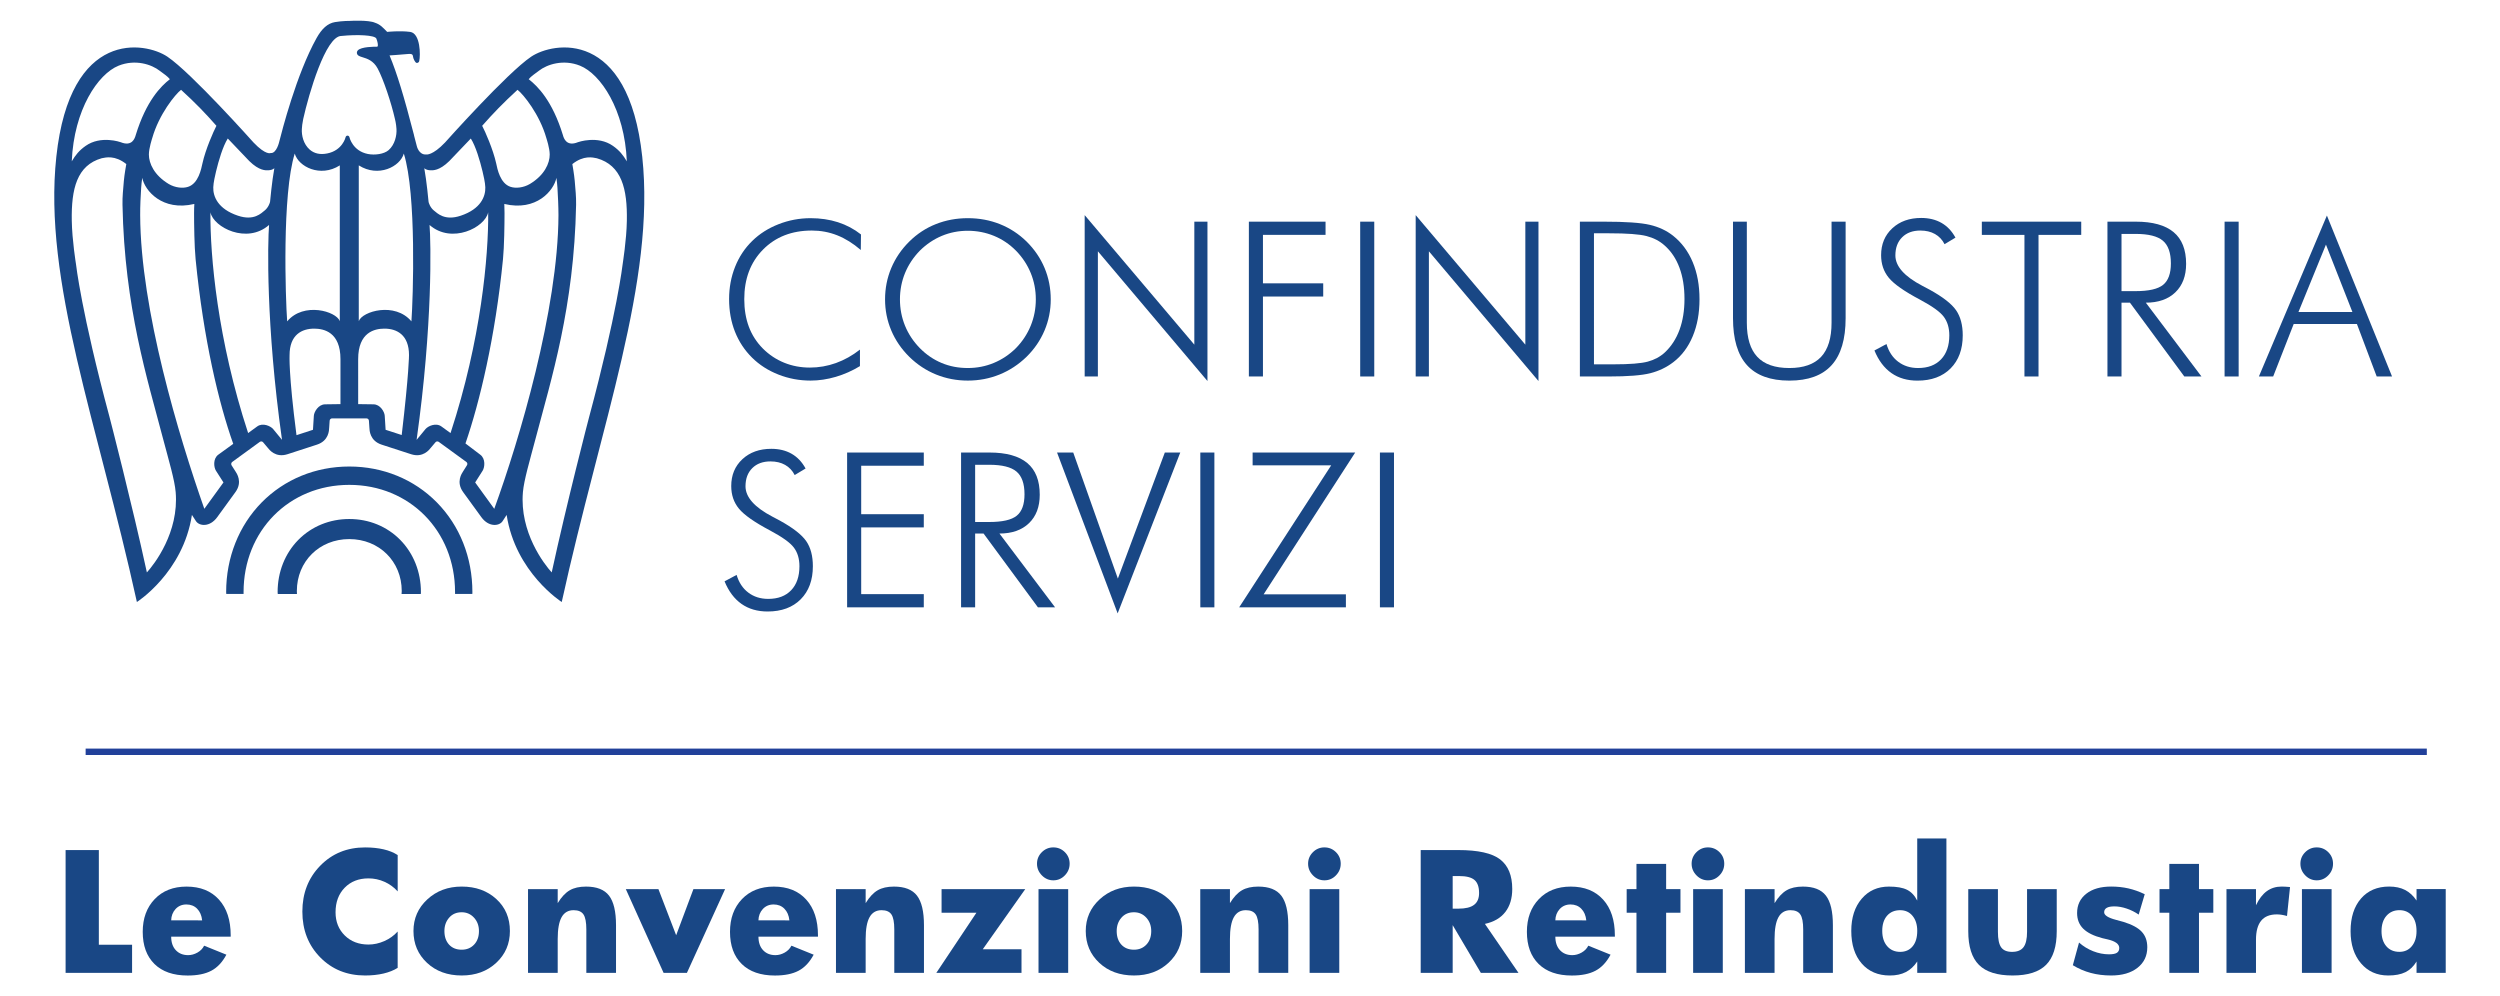 <?xml version="1.0" encoding="utf-8"?>
<!-- Generator: Adobe Illustrator 17.0.0, SVG Export Plug-In . SVG Version: 6.00 Build 0)  -->
<!DOCTYPE svg PUBLIC "-//W3C//DTD SVG 1.1//EN" "http://www.w3.org/Graphics/SVG/1.1/DTD/svg11.dtd">
<svg version="1.1" id="Livello_1" xmlns="http://www.w3.org/2000/svg" xmlns:xlink="http://www.w3.org/1999/xlink" x="0px" y="0px"
	 width="130.638px" height="52.057px" viewBox="0 0 130.638 52.057" enable-background="new 0 0 130.638 52.057"
	 xml:space="preserve">
<g>
	<g>
		<g>
			<path fill="#194785" d="M44.981,13.064c-0.401-0.346-0.813-0.602-1.232-0.768c-0.42-0.166-0.862-0.249-1.326-0.249
				c-1.047,0-1.896,0.332-2.551,0.995s-0.98,1.527-0.98,2.591c0,0.534,0.08,1.015,0.24,1.442s0.404,0.807,0.732,1.138
				c0.324,0.324,0.695,0.571,1.113,0.741s0.867,0.254,1.346,0.254c0.464,0,0.917-0.079,1.359-0.237
				c0.442-0.159,0.86-0.393,1.255-0.702v0.862c-0.398,0.243-0.819,0.43-1.263,0.561c-0.444,0.13-0.884,0.196-1.318,0.196
				c-0.586,0-1.146-0.105-1.68-0.315s-0.993-0.504-1.377-0.884c-0.394-0.391-0.692-0.844-0.895-1.359
				c-0.203-0.516-0.305-1.082-0.305-1.697c0-0.604,0.104-1.167,0.313-1.69c0.208-0.523,0.508-0.975,0.898-1.354
				c0.379-0.372,0.837-0.663,1.373-0.873s1.094-0.315,1.672-0.315c0.516,0,0.994,0.071,1.434,0.212
				c0.44,0.142,0.842,0.355,1.202,0.639L44.981,13.064z"/>
			<path fill="#194785" d="M54.907,15.645c0,0.571-0.108,1.113-0.326,1.627c-0.218,0.514-0.531,0.972-0.939,1.373
				c-0.417,0.405-0.888,0.714-1.411,0.926c-0.523,0.211-1.076,0.317-1.658,0.317c-0.583,0-1.135-0.106-1.656-0.317
				c-0.522-0.212-0.989-0.521-1.402-0.926c-0.413-0.409-0.727-0.868-0.942-1.378s-0.324-1.051-0.324-1.622
				c0-0.578,0.108-1.125,0.324-1.638c0.216-0.514,0.529-0.976,0.942-1.384c0.405-0.401,0.868-0.706,1.389-0.912
				c0.52-0.207,1.076-0.31,1.67-0.31c0.597,0,1.156,0.104,1.678,0.312c0.521,0.208,0.985,0.511,1.392,0.909
				c0.412,0.409,0.727,0.87,0.942,1.384C54.8,14.52,54.907,15.067,54.907,15.645z M50.572,19.231c0.479,0,0.933-0.088,1.36-0.266
				c0.428-0.177,0.813-0.435,1.156-0.773c0.335-0.343,0.592-0.732,0.771-1.168c0.179-0.437,0.268-0.896,0.268-1.379
				c0-0.486-0.088-0.946-0.266-1.378c-0.177-0.433-0.435-0.823-0.773-1.169c-0.336-0.339-0.719-0.597-1.148-0.773
				s-0.886-0.266-1.368-0.266c-0.479,0-0.932,0.089-1.355,0.266s-0.808,0.435-1.15,0.773c-0.339,0.35-0.598,0.74-0.774,1.169
				s-0.266,0.889-0.266,1.378c0,0.486,0.089,0.946,0.266,1.379c0.177,0.433,0.436,0.822,0.774,1.168
				c0.339,0.343,0.719,0.602,1.14,0.776C49.626,19.144,50.081,19.231,50.572,19.231z"/>
			<path fill="#194785" d="M56.68,19.673v-8.432l5.73,6.769v-6.427h0.686v8.328l-5.726-6.78v6.542H56.68z"/>
			<path fill="#194785" d="M65.26,19.673v-8.09h4.007v0.691h-3.271v2.531h3.149v0.691h-3.149v4.177H65.26z"/>
			<path fill="#194785" d="M71.077,19.673v-8.09h0.735v8.09H71.077z"/>
			<path fill="#194785" d="M73.977,19.673v-8.432l5.73,6.769v-6.427h0.686v8.328l-5.726-6.78v6.542H73.977z"/>
			<path fill="#194785" d="M82.557,19.673v-8.09h1.26c1.124,0,1.922,0.055,2.394,0.166c0.471,0.11,0.876,0.3,1.216,0.569
				c0.449,0.357,0.792,0.818,1.027,1.382c0.236,0.563,0.354,1.208,0.354,1.934c0,0.726-0.117,1.372-0.354,1.937
				c-0.235,0.565-0.574,1.018-1.017,1.356c-0.351,0.269-0.75,0.46-1.199,0.575s-1.174,0.171-2.172,0.171h-0.249H82.557z
				 M83.292,19.038h1.033c0.836,0,1.43-0.047,1.779-0.141s0.646-0.253,0.89-0.478c0.339-0.317,0.595-0.711,0.769-1.183
				c0.173-0.471,0.26-1.009,0.26-1.613c0-0.619-0.088-1.164-0.263-1.636s-0.434-0.858-0.776-1.16
				c-0.258-0.232-0.573-0.396-0.945-0.492c-0.372-0.096-1.022-0.144-1.95-0.144h-0.139h-0.657V19.038z"/>
			<path fill="#194785" d="M90.557,11.583h0.724v5.283c0,0.799,0.183,1.394,0.548,1.782c0.364,0.389,0.923,0.583,1.674,0.583
				c0.741,0,1.293-0.194,1.658-0.583c0.364-0.389,0.547-0.983,0.547-1.782v-5.283h0.735v5.045c0,1.094-0.243,1.911-0.729,2.451
				c-0.486,0.54-1.224,0.81-2.211,0.81c-0.991,0-1.729-0.27-2.216-0.81c-0.486-0.54-0.729-1.356-0.729-2.451V11.583z"/>
			<path fill="#194785" d="M97.949,18.314l0.63-0.337c0.118,0.398,0.321,0.707,0.611,0.925c0.289,0.219,0.636,0.329,1.041,0.329
				c0.513,0,0.912-0.151,1.199-0.453c0.288-0.302,0.432-0.72,0.432-1.254c0-0.391-0.097-0.715-0.29-0.973s-0.609-0.556-1.246-0.895
				c-0.814-0.431-1.356-0.811-1.625-1.139c-0.27-0.328-0.403-0.722-0.403-1.182c0-0.575,0.194-1.042,0.583-1.404
				c0.389-0.361,0.893-0.542,1.511-0.542c0.405,0,0.759,0.086,1.059,0.257c0.301,0.171,0.545,0.428,0.732,0.771l-0.569,0.343
				c-0.118-0.232-0.284-0.409-0.5-0.531s-0.471-0.182-0.766-0.182c-0.397,0-0.715,0.117-0.95,0.351
				c-0.236,0.234-0.354,0.55-0.354,0.948c0,0.567,0.468,1.096,1.403,1.586c0.17,0.088,0.299,0.157,0.387,0.205
				c0.689,0.379,1.149,0.738,1.382,1.075c0.232,0.337,0.348,0.774,0.348,1.313c0,0.726-0.212,1.301-0.635,1.727
				c-0.424,0.426-1.001,0.638-1.73,0.638c-0.53,0-0.984-0.131-1.362-0.395C98.459,19.23,98.163,18.837,97.949,18.314z"/>
			<path fill="#194785" d="M105.788,19.673v-7.399h-2.227v-0.691h5.194v0.691h-2.232v7.399H105.788z"/>
			<path fill="#194785" d="M115.038,19.673h-0.896l-2.841-3.857h-0.441v3.857h-0.735v-8.09h1.486c0.877,0,1.534,0.183,1.971,0.547
				s0.654,0.917,0.654,1.658c0,0.63-0.187,1.125-0.561,1.486s-0.889,0.542-1.545,0.542L115.038,19.673z M110.86,12.224v2.989h0.74
				c0.686,0,1.163-0.109,1.434-0.329c0.271-0.219,0.406-0.592,0.406-1.119c0-0.556-0.14-0.952-0.42-1.188
				c-0.279-0.235-0.753-0.354-1.42-0.354H110.86z"/>
			<path fill="#194785" d="M116.246,19.673v-8.09h0.735v8.09H116.246z"/>
			<path fill="#194785" d="M118.039,19.673l3.554-8.41l3.404,8.41h-0.802l-1.033-2.741h-3.305l-1.072,2.741H118.039z
				 M120.107,16.302h2.818l-1.382-3.52L120.107,16.302z"/>
			<path fill="#194785" d="M37.862,30.378l0.63-0.337c0.118,0.398,0.321,0.707,0.611,0.925c0.289,0.219,0.636,0.329,1.041,0.329
				c0.513,0,0.912-0.151,1.199-0.453c0.288-0.302,0.432-0.72,0.432-1.254c0-0.391-0.097-0.715-0.29-0.973s-0.609-0.556-1.246-0.895
				c-0.814-0.431-1.356-0.811-1.625-1.139c-0.27-0.328-0.403-0.722-0.403-1.182c0-0.575,0.194-1.042,0.583-1.404
				c0.389-0.361,0.893-0.542,1.511-0.542c0.405,0,0.759,0.086,1.059,0.257c0.301,0.171,0.545,0.428,0.732,0.771l-0.569,0.343
				c-0.118-0.232-0.284-0.409-0.5-0.531s-0.471-0.182-0.766-0.182c-0.397,0-0.715,0.117-0.95,0.351
				c-0.236,0.234-0.354,0.55-0.354,0.948c0,0.567,0.468,1.096,1.403,1.586c0.17,0.088,0.299,0.157,0.387,0.205
				c0.689,0.379,1.149,0.738,1.382,1.075s0.348,0.774,0.348,1.313c0,0.726-0.212,1.301-0.635,1.727
				c-0.424,0.426-1.001,0.638-1.73,0.638c-0.53,0-0.984-0.131-1.362-0.395C38.372,31.294,38.076,30.901,37.862,30.378z"/>
			<path fill="#194785" d="M44.266,31.737v-8.09h4.007v0.691h-3.271v2.531h3.271v0.691h-3.271v3.486h3.271v0.691H44.266z"/>
			<path fill="#194785" d="M55.134,31.737h-0.896l-2.841-3.857h-0.441v3.857h-0.735v-8.09h1.486c0.877,0,1.534,0.183,1.971,0.547
				s0.654,0.917,0.654,1.658c0,0.63-0.187,1.125-0.561,1.486s-0.889,0.542-1.545,0.542L55.134,31.737z M50.956,24.288v2.989h0.74
				c0.686,0,1.163-0.109,1.434-0.329c0.271-0.219,0.406-0.592,0.406-1.119c0-0.556-0.14-0.952-0.42-1.188
				c-0.279-0.235-0.753-0.354-1.42-0.354H50.956z"/>
			<path fill="#194785" d="M58.403,32.052l-3.167-8.405h0.846l2.332,6.587l2.454-6.587h0.807L58.403,32.052z"/>
			<path fill="#194785" d="M62.723,31.737v-8.09h0.735v8.09H62.723z"/>
			<path fill="#194785" d="M64.753,31.737l4.809-7.421h-4.106v-0.669h5.36l-4.785,7.41h4.299v0.68H64.753z"/>
			<path fill="#194785" d="M72.108,31.737v-8.09h0.735v8.09H72.108z"/>
		</g>
		<g>
			<path fill="#194785" d="M27.758,2.961c-1.254,0.842-4.503,4.486-4.503,4.486c-0.653,0.686-0.972,0.625-0.972,0.625
				c-0.402,0.036-0.504-0.443-0.504-0.443c-0.048-0.189-0.094-0.371-0.143-0.548V7.067c-0.53-2.054-0.898-3.257-1.28-4.171
				c0,0,0.598-0.038,0.926-0.071c0.325-0.035,0.277,0.056,0.316,0.204c0,0,0.083,0.259,0.185,0.259c0.111,0,0.125-0.103,0.125-0.103
				c0.068-0.28,0.068-1.446-0.476-1.518c-0.542-0.072-1.2,0-1.2,0c-0.208-0.21-0.351-0.385-0.633-0.477
				c-0.345-0.157-1.3-0.098-1.3-0.098s-0.382-0.006-0.795,0.063c-0.385,0.064-0.69,0.348-0.961,0.834
				c-1.055,1.891-1.816,4.888-1.952,5.42c0,0-0.137,0.618-0.445,0.588c0,0-0.245,0.135-0.898-0.551c0,0-3.249-3.645-4.503-4.486
				C7.604,2.194,3.665,1.468,2.943,8.192c-0.698,6.483,2.152,13.897,4.21,23.266c0,0,2.414-1.534,2.876-4.551l0.214,0.33
				c0.174,0.257,0.718,0.322,1.106-0.21l0.952-1.31c0.388-0.532,0.066-0.987,0.006-1.08l-0.208-0.326
				c-0.031-0.054-0.017-0.133,0.034-0.17l1.445-1.052c0.054-0.038,0.131-0.028,0.171,0.023l0.248,0.294
				c0.068,0.086,0.399,0.531,1.026,0.329l1.539-0.5c0.627-0.203,0.633-0.76,0.638-0.869l0.026-0.383
				c0.003-0.066,0.06-0.119,0.126-0.12h1.801c0.066,0.001,0.122,0.054,0.125,0.12l0.026,0.383c0.006,0.11,0.014,0.666,0.638,0.869
				l1.539,0.5c0.627,0.203,0.958-0.243,1.026-0.329l0.248-0.294c0.04-0.051,0.117-0.061,0.171-0.023l1.445,1.052
				c0.054,0.037,0.066,0.115,0.031,0.17l-0.205,0.326c-0.06,0.093-0.382,0.547,0.006,1.08l0.952,1.31
				c0.388,0.532,0.932,0.468,1.106,0.21l0.214-0.33c0.462,3.016,2.879,4.551,2.879,4.551c2.055-9.369,4.905-16.783,4.207-23.266
				C32.84,1.468,28.901,2.194,27.758,2.961z M13.025,8.415c0.524,0.515,0.864,0.49,1.006,0.483c0.097-0.008,0.217-0.026,0.305-0.108
				c-0.126,0.676-0.222,1.736-0.222,1.742c0,0.051-0.091,0.313-0.279,0.464c-0.18,0.141-0.559,0.561-1.405,0.274
				c-1.043-0.349-1.302-1.003-1.285-1.486c0.008-0.249,0.1-0.634,0.145-0.827c0.137-0.567,0.356-1.314,0.613-1.719
				C12.004,7.35,13.025,8.415,13.025,8.415z M9.462,4.693c0.755,0.689,1.277,1.231,1.847,1.881c-0.148,0.282-0.57,1.231-0.73,1.962
				c-0.063,0.287-0.208,1.055-0.755,1.228C9.553,9.853,9.151,9.813,8.815,9.614C8.054,9.155,7.78,8.534,7.78,8.078
				c0-0.339,0.171-0.844,0.177-0.868C8.308,5.975,9.157,4.927,9.462,4.693z M6.196,3.433C7.071,3.081,7.923,3.366,8.35,3.702
				c0.16,0.122,0.416,0.291,0.527,0.436C8.405,4.507,7.641,5.269,7.093,7.057C7.045,7.232,6.9,7.674,6.304,7.43
				c0,0-1.032-0.37-1.83,0.194C4.132,7.864,3.947,8.101,3.75,8.431C3.864,5.724,5.121,3.865,6.196,3.433z M7.675,29.912
				c-0.77-3.554-1.941-8.083-1.952-8.121c-1.471-5.465-1.75-7.975-1.753-7.994c-0.003-0.023-0.202-1.247-0.219-2.26
				C3.721,9.864,4.021,8.635,5.318,8.268C5.531,8.226,6.005,8.101,6.6,8.573c0,0-0.1,0.545-0.128,0.879
				c-0.037,0.465-0.08,0.808-0.071,1.249c0.103,5.359,1.311,9.137,2.098,12.145c0.336,1.269,0.627,2.233,0.681,2.871
				C9.359,27.817,8.063,29.487,7.675,29.912z M11.409,23.758c-0.291,0.212-0.234,0.663-0.128,0.833l0.396,0.619l-1,1.378
				c-1.328-3.779-3.332-10.407-3.352-15.342c-0.003-0.246,0.006-0.489,0.014-0.727c0.028-0.589,0.04-0.872,0.094-1.226
				c0.128,0.662,1.046,1.764,2.722,1.364c-0.008,0.153-0.014,0.292-0.014,0.473c0,0.572,0.014,1.75,0.08,2.411
				c0.416,4.204,1.211,7.528,1.967,9.653L11.409,23.758z M14.271,22.418c-0.128-0.152-0.542-0.346-0.832-0.133l-0.473,0.344
				c-1.599-4.87-1.99-9.268-1.97-11.535c0.162,0.79,1.907,1.677,3.064,0.661c-0.071,0.879-0.174,5.192,0.676,11.229
				C14.615,22.841,14.271,22.418,14.271,22.418z M15.006,16.793c-0.088-1.219-0.271-6.649,0.396-8.769
				c0.191,0.685,1.334,1.269,2.354,0.618c0,0.293,0,7.757,0,8.138C17.574,16.267,15.87,15.763,15.006,16.793z M17.791,21.117
				l-0.798,0.011c-0.359,0-0.581,0.399-0.593,0.596c0,0.001-0.034,0.547-0.046,0.735l-0.861,0.281
				c-0.419-3.226-0.362-4.183-0.362-4.183c0-1.064,0.641-1.389,1.3-1.384c0.485,0.004,1.36,0.173,1.36,1.597V21.117z M18.258,7.165
				c-0.011-0.046-0.054-0.078-0.097-0.078c-0.048,0-0.088,0.031-0.1,0.078c-0.006,0.029-0.174,0.7-0.966,0.854
				c-0.368,0.073-0.673,0.005-0.909-0.199c-0.334-0.291-0.433-0.752-0.413-1.079c0.006-0.115,0.023-0.299,0.071-0.522
				c0.291-1.308,1.171-4.341,1.995-4.341c0.003,0,0.008,0,0.008,0c0.812-0.083,1.736-0.046,1.819,0.137
				c0.06,0.15,0.106,0.353,0.063,0.413c-0.003,0.005-0.011,0.013-0.043,0.013c-0.083-0.001-0.818-0.007-0.992,0.196
				c-0.037,0.043-0.051,0.095-0.043,0.146c0.02,0.125,0.151,0.166,0.299,0.21c0.222,0.068,0.564,0.17,0.787,0.591
				c0.296,0.55,0.71,1.789,0.901,2.636c0,0,0.063,0.235,0.08,0.522c0.02,0.328-0.08,0.815-0.413,1.105
				c-0.237,0.205-0.713,0.272-1.08,0.2C18.432,7.89,18.264,7.194,18.258,7.165z M20.991,22.732l-0.841-0.273
				c0,0-0.046-0.733-0.046-0.735c-0.011-0.197-0.231-0.596-0.59-0.596l-0.798-0.011V18.77c0-1.424,0.875-1.593,1.357-1.597
				c0.658-0.006,1.3,0.32,1.3,1.384C21.373,18.557,21.373,19.488,20.991,22.732z M21.499,16.793
				c-0.864-1.03-2.568-0.526-2.751-0.013c0-0.381,0-7.845,0-8.138c1.023,0.651,2.163,0.067,2.354-0.618
				C21.77,10.144,21.587,15.574,21.499,16.793z M28.154,3.702c0.428-0.336,1.28-0.621,2.155-0.269
				c1.077,0.432,2.334,2.291,2.446,4.998c-0.197-0.33-0.382-0.567-0.724-0.807c-0.798-0.564-1.83-0.194-1.83-0.194
				c-0.593,0.244-0.741-0.198-0.787-0.373c-0.55-1.789-1.314-2.55-1.787-2.919C27.738,3.993,27.998,3.823,28.154,3.702z
				 M27.043,4.693c0.305,0.233,1.154,1.282,1.505,2.516c0.006,0.024,0.177,0.529,0.177,0.868c0,0.456-0.271,1.077-1.035,1.536
				c-0.336,0.199-0.741,0.239-1.009,0.151c-0.547-0.173-0.693-0.941-0.753-1.228c-0.162-0.732-0.581-1.68-0.732-1.962
				C25.769,5.924,26.29,5.383,27.043,4.693z M22.476,8.898c0.14,0.006,0.479,0.032,1.003-0.483c0,0,1.02-1.065,1.123-1.176
				c0.259,0.405,0.476,1.152,0.613,1.719c0.046,0.193,0.137,0.577,0.145,0.827c0.017,0.482-0.239,1.137-1.283,1.486
				c-0.849,0.286-1.228-0.133-1.408-0.274c-0.188-0.15-0.276-0.413-0.276-0.464c0-0.006-0.097-1.066-0.222-1.742
				C22.257,8.871,22.377,8.89,22.476,8.898z M23.067,22.285c-0.291-0.212-0.701-0.019-0.83,0.133c0,0-0.348,0.423-0.467,0.567
				c0.849-6.038,0.747-10.35,0.676-11.229c1.16,1.015,2.902,0.129,3.064-0.661c0.023,2.265-0.371,6.666-1.967,11.535L23.067,22.285z
				 M25.828,26.589l-0.998-1.378l0.393-0.619c0.106-0.17,0.162-0.621-0.128-0.833l-0.772-0.586c0.738-2.14,1.559-5.549,1.961-9.631
				c0.066-0.661,0.08-1.838,0.08-2.411c0-0.18-0.006-0.319-0.011-0.473c1.676,0.401,2.591-0.702,2.722-1.364
				c0.051,0.354,0.066,0.638,0.091,1.226c0.008,0.238,0.017,0.48,0.017,0.727C29.16,16.182,27.142,22.98,25.828,26.589z
				 M32.538,13.797c-0.003,0.019-0.285,2.529-1.753,7.994c-0.014,0.038-1.186,4.567-1.955,8.121
				c-0.388-0.425-1.685-2.095-1.505-4.194c0.057-0.638,0.345-1.602,0.681-2.871c0.79-3.008,1.995-6.787,2.098-12.145
				c0.008-0.441-0.034-0.784-0.071-1.249c-0.028-0.334-0.125-0.879-0.125-0.879c0.596-0.472,1.066-0.347,1.28-0.304
				c1.297,0.367,1.599,1.595,1.568,3.269C32.74,12.55,32.538,13.773,32.538,13.797z"/>
			<path fill="#194785" d="M18.252,24.378c-1.762,0-3.386,0.668-4.578,1.877c-1.194,1.216-1.856,2.879-1.856,4.682
				c0,0.033,0.006,0.067,0.006,0.1h0.904c0-0.033,0-0.067,0-0.1c0-3.193,2.374-5.6,5.524-5.6c3.152,0,5.527,2.407,5.527,5.6
				c0,0.033,0,0.067,0,0.1h0.903c0-0.033,0.003-0.067,0.003-0.1c0-1.803-0.658-3.466-1.856-4.682
				C21.639,25.046,20.014,24.378,18.252,24.378z"/>
			<path fill="#194785" d="M18.252,27.121c-1.026,0-1.97,0.387-2.665,1.092c-0.696,0.708-1.08,1.676-1.08,2.726
				c0,0.033,0.006,0.066,0.008,0.1h1.003c-0.003-0.051-0.006-0.102-0.006-0.155c0-1.546,1.177-2.714,2.739-2.714
				c1.562,0,2.742,1.168,2.742,2.714c0,0.053-0.006,0.104-0.009,0.155h1.006c0-0.034,0.006-0.068,0.006-0.1
				c0-1.05-0.385-2.018-1.08-2.726C20.222,27.508,19.278,27.121,18.252,27.121z"/>
		</g>
	</g>
	<g>
		<path fill="#194785" d="M6.902,50.837H3.428V44.42h1.737v4.946h1.737V50.837z"/>
		<path fill="#194785" d="M12.055,48.946H8.945c0,0.299,0.081,0.535,0.243,0.707s0.377,0.258,0.643,0.258
			c0.166,0,0.329-0.045,0.488-0.135c0.159-0.09,0.275-0.21,0.348-0.359l1.163,0.47c-0.21,0.394-0.474,0.673-0.789,0.839
			c-0.316,0.167-0.728,0.25-1.235,0.25c-0.748,0-1.326-0.201-1.735-0.603c-0.408-0.402-0.613-0.961-0.613-1.679
			c0-0.704,0.208-1.274,0.624-1.71s0.972-0.655,1.667-0.655c0.718,0,1.281,0.226,1.691,0.678s0.615,1.076,0.615,1.875V48.946z
			 M10.563,48.094c-0.027-0.258-0.115-0.46-0.262-0.609c-0.146-0.148-0.334-0.222-0.562-0.222c-0.229,0-0.418,0.08-0.565,0.239
			c-0.146,0.159-0.223,0.357-0.229,0.592H10.563z"/>
		<path fill="#194785" d="M20.781,50.575c-0.205,0.13-0.452,0.229-0.742,0.297s-0.61,0.102-0.962,0.102
			c-0.942,0-1.724-0.316-2.345-0.948s-0.932-1.428-0.932-2.39s0.312-1.761,0.934-2.398c0.622-0.637,1.403-0.956,2.343-0.956
			c0.359,0,0.683,0.034,0.968,0.1c0.286,0.066,0.531,0.166,0.736,0.299v1.899c-0.194-0.216-0.425-0.384-0.692-0.503
			S19.544,45.9,19.256,45.9c-0.513,0-0.928,0.163-1.245,0.488s-0.477,0.753-0.477,1.282c0,0.493,0.161,0.897,0.482,1.213
			s0.734,0.474,1.239,0.474c0.279,0,0.556-0.061,0.829-0.181c0.272-0.12,0.505-0.287,0.696-0.5V50.575z"/>
		<path fill="#194785" d="M26.645,48.651c0,0.665-0.237,1.218-0.713,1.66c-0.475,0.442-1.077,0.663-1.806,0.663
			c-0.737,0-1.342-0.22-1.813-0.661c-0.471-0.44-0.707-0.995-0.707-1.662c0-0.657,0.241-1.208,0.724-1.654s1.081-0.669,1.796-0.669
			c0.731,0,1.334,0.217,1.809,0.651C26.408,47.412,26.645,47.969,26.645,48.651z M25.028,48.651c0-0.277-0.086-0.51-0.258-0.698
			s-0.387-0.283-0.645-0.283c-0.271,0-0.49,0.094-0.654,0.283c-0.165,0.188-0.248,0.421-0.248,0.698c0,0.296,0.081,0.533,0.243,0.71
			s0.382,0.266,0.659,0.266c0.266,0,0.482-0.089,0.65-0.266S25.028,48.947,25.028,48.651z"/>
		<path fill="#194785" d="M32.19,50.837h-1.551v-2.273c0-0.371-0.05-0.631-0.149-0.779s-0.271-0.223-0.516-0.223
			c-0.282,0-0.492,0.123-0.628,0.368s-0.203,0.624-0.203,1.137v1.771h-1.551v-4.376h1.551v0.731
			c0.196-0.319,0.405-0.542,0.628-0.671c0.222-0.129,0.505-0.193,0.852-0.193c0.56,0,0.961,0.158,1.203,0.474
			c0.243,0.316,0.364,0.83,0.364,1.542V50.837z"/>
		<path fill="#194785" d="M37.89,46.461l-1.995,4.376h-1.219l-1.974-4.376h1.704l0.927,2.411l0.902-2.411H37.89z"/>
		<path fill="#194785" d="M42.742,48.946h-3.109c0,0.299,0.081,0.535,0.243,0.707s0.377,0.258,0.643,0.258
			c0.166,0,0.329-0.045,0.488-0.135c0.159-0.09,0.275-0.21,0.348-0.359l1.163,0.47c-0.21,0.394-0.474,0.673-0.789,0.839
			c-0.316,0.167-0.728,0.25-1.235,0.25c-0.748,0-1.326-0.201-1.735-0.603c-0.408-0.402-0.613-0.961-0.613-1.679
			c0-0.704,0.208-1.274,0.624-1.71s0.972-0.655,1.667-0.655c0.718,0,1.281,0.226,1.691,0.678s0.615,1.076,0.615,1.875V48.946z
			 M41.25,48.094c-0.027-0.258-0.115-0.46-0.262-0.609c-0.146-0.148-0.334-0.222-0.562-0.222c-0.229,0-0.418,0.08-0.565,0.239
			c-0.146,0.159-0.223,0.357-0.229,0.592H41.25z"/>
		<path fill="#194785" d="M48.282,50.837h-1.551v-2.273c0-0.371-0.05-0.631-0.149-0.779s-0.271-0.223-0.516-0.223
			c-0.282,0-0.492,0.123-0.628,0.368s-0.203,0.624-0.203,1.137v1.771h-1.551v-4.376h1.551v0.731
			c0.196-0.319,0.405-0.542,0.628-0.671c0.222-0.129,0.505-0.193,0.852-0.193c0.56,0,0.961,0.158,1.203,0.474
			c0.243,0.316,0.364,0.83,0.364,1.542V50.837z"/>
		<path fill="#194785" d="M53.575,46.461l-2.22,3.142h2.024v1.234h-4.451l2.095-3.142h-1.821v-1.234H53.575z"/>
		<path fill="#194785" d="M55.894,45.134c0,0.236-0.084,0.439-0.252,0.611c-0.167,0.172-0.367,0.257-0.601,0.257
			c-0.229,0-0.43-0.086-0.599-0.26c-0.169-0.173-0.253-0.376-0.253-0.609c0-0.232,0.083-0.433,0.251-0.601
			c0.168-0.167,0.368-0.251,0.601-0.251c0.235,0,0.437,0.083,0.603,0.248C55.811,44.695,55.894,44.896,55.894,45.134z
			 M55.818,50.837h-1.55v-4.376h1.55V50.837z"/>
		<path fill="#194785" d="M61.775,48.651c0,0.665-0.237,1.218-0.713,1.66c-0.475,0.442-1.077,0.663-1.806,0.663
			c-0.737,0-1.342-0.22-1.813-0.661c-0.471-0.44-0.707-0.995-0.707-1.662c0-0.657,0.241-1.208,0.724-1.654s1.081-0.669,1.796-0.669
			c0.731,0,1.334,0.217,1.809,0.651C61.538,47.412,61.775,47.969,61.775,48.651z M60.158,48.651c0-0.277-0.086-0.51-0.258-0.698
			s-0.387-0.283-0.645-0.283c-0.271,0-0.49,0.094-0.654,0.283c-0.165,0.188-0.248,0.421-0.248,0.698c0,0.296,0.081,0.533,0.243,0.71
			s0.382,0.266,0.659,0.266c0.266,0,0.482-0.089,0.65-0.266S60.158,48.947,60.158,48.651z"/>
		<path fill="#194785" d="M67.318,50.837h-1.551v-2.273c0-0.371-0.05-0.631-0.149-0.779s-0.271-0.223-0.516-0.223
			c-0.282,0-0.492,0.123-0.628,0.368s-0.203,0.624-0.203,1.137v1.771h-1.551v-4.376h1.551v0.731
			c0.196-0.319,0.405-0.542,0.628-0.671c0.222-0.129,0.505-0.193,0.852-0.193c0.56,0,0.961,0.158,1.203,0.474
			c0.243,0.316,0.364,0.83,0.364,1.542V50.837z"/>
		<path fill="#194785" d="M70.06,45.134c0,0.236-0.084,0.439-0.252,0.611c-0.167,0.172-0.367,0.257-0.601,0.257
			c-0.229,0-0.43-0.086-0.599-0.26c-0.169-0.173-0.253-0.376-0.253-0.609c0-0.232,0.083-0.433,0.251-0.601
			c0.168-0.167,0.368-0.251,0.601-0.251c0.235,0,0.437,0.083,0.603,0.248C69.977,44.695,70.06,44.896,70.06,45.134z M69.984,50.837
			h-1.55v-4.376h1.55V50.837z"/>
		<path fill="#194785" d="M79.348,50.837h-1.966l-1.472-2.494v2.494h-1.671V44.42h1.958c1.041,0,1.773,0.163,2.194,0.489
			c0.421,0.325,0.632,0.84,0.632,1.544c0,0.493-0.122,0.896-0.366,1.208c-0.243,0.312-0.599,0.517-1.063,0.617L79.348,50.837z
			 M77.29,46.664c0-0.316-0.08-0.542-0.239-0.68s-0.429-0.206-0.809-0.206H75.91v1.704h0.304c0.368,0,0.64-0.066,0.814-0.2
			C77.203,47.151,77.29,46.944,77.29,46.664z"/>
		<path fill="#194785" d="M84.384,48.946h-3.109c0,0.299,0.081,0.535,0.243,0.707s0.377,0.258,0.643,0.258
			c0.166,0,0.329-0.045,0.488-0.135c0.159-0.09,0.275-0.21,0.348-0.359l1.163,0.47c-0.21,0.394-0.474,0.673-0.789,0.839
			c-0.316,0.167-0.728,0.25-1.235,0.25c-0.748,0-1.326-0.201-1.735-0.603c-0.408-0.402-0.613-0.961-0.613-1.679
			c0-0.704,0.208-1.274,0.624-1.71s0.972-0.655,1.667-0.655c0.718,0,1.281,0.226,1.691,0.678s0.615,1.076,0.615,1.875V48.946z
			 M82.892,48.094c-0.027-0.258-0.115-0.46-0.262-0.609c-0.146-0.148-0.334-0.222-0.562-0.222c-0.229,0-0.418,0.08-0.565,0.239
			c-0.146,0.159-0.223,0.357-0.229,0.592H82.892z"/>
		<path fill="#194785" d="M87.813,47.695h-0.749v3.142h-1.55v-3.142h-0.512v-1.234h0.512v-1.318h1.55v1.318h0.749V47.695z"/>
		<path fill="#194785" d="M90.101,45.134c0,0.236-0.084,0.439-0.252,0.611c-0.167,0.172-0.367,0.257-0.601,0.257
			c-0.229,0-0.43-0.086-0.599-0.26c-0.169-0.173-0.253-0.376-0.253-0.609c0-0.232,0.083-0.433,0.251-0.601
			c0.168-0.167,0.368-0.251,0.601-0.251c0.235,0,0.437,0.083,0.603,0.248C90.018,44.695,90.101,44.896,90.101,45.134z
			 M90.025,50.837h-1.55v-4.376h1.55V50.837z"/>
		<path fill="#194785" d="M95.777,50.837h-1.551v-2.273c0-0.371-0.05-0.631-0.149-0.779s-0.271-0.223-0.516-0.223
			c-0.282,0-0.492,0.123-0.628,0.368s-0.203,0.624-0.203,1.137v1.771H91.18v-4.376h1.551v0.731c0.196-0.319,0.405-0.542,0.628-0.671
			c0.222-0.129,0.505-0.193,0.852-0.193c0.56,0,0.961,0.158,1.203,0.474c0.243,0.316,0.364,0.83,0.364,1.542V50.837z"/>
		<path fill="#194785" d="M101.711,50.837h-1.525v-0.594c-0.166,0.249-0.365,0.434-0.597,0.553s-0.509,0.179-0.833,0.179
			c-0.618,0-1.108-0.209-1.472-0.627s-0.545-0.987-0.545-1.704c0-0.696,0.182-1.255,0.543-1.679s0.836-0.636,1.424-0.636
			c0.407,0,0.722,0.055,0.943,0.165s0.4,0.298,0.536,0.567v-3.246h1.525V50.837z M100.186,48.643c0-0.324-0.082-0.585-0.245-0.784
			s-0.38-0.297-0.648-0.297c-0.288,0-0.517,0.097-0.684,0.289c-0.168,0.193-0.252,0.457-0.252,0.792c0,0.335,0.086,0.602,0.258,0.8
			c0.172,0.198,0.397,0.297,0.678,0.297c0.274,0,0.492-0.096,0.652-0.289C100.106,49.258,100.186,48.989,100.186,48.643z"/>
		<path fill="#194785" d="M107.475,48.659c0,0.801-0.186,1.387-0.555,1.758c-0.37,0.372-0.954,0.557-1.753,0.557
			c-0.801,0-1.387-0.185-1.758-0.555c-0.371-0.37-0.557-0.957-0.557-1.76v-2.199h1.55v2.232c0,0.385,0.057,0.656,0.171,0.813
			c0.113,0.157,0.303,0.235,0.569,0.235c0.274,0,0.473-0.082,0.597-0.245c0.123-0.164,0.185-0.431,0.185-0.802v-2.232h1.551V48.659z
			"/>
		<path fill="#194785" d="M112.207,49.499c0,0.449-0.171,0.807-0.512,1.074c-0.341,0.268-0.8,0.401-1.376,0.401
			c-0.382,0-0.737-0.044-1.066-0.133c-0.328-0.089-0.641-0.223-0.937-0.403l0.324-1.185c0.219,0.194,0.465,0.345,0.739,0.453
			c0.274,0.108,0.551,0.162,0.827,0.162c0.191,0,0.329-0.026,0.412-0.079s0.124-0.137,0.124-0.253c0-0.202-0.197-0.351-0.594-0.445
			c-0.119-0.028-0.214-0.05-0.283-0.066c-0.457-0.119-0.792-0.285-1.006-0.497c-0.213-0.212-0.32-0.484-0.32-0.817
			c0-0.421,0.16-0.757,0.479-1.008c0.318-0.251,0.752-0.376,1.301-0.376c0.316,0,0.615,0.032,0.898,0.096
			c0.282,0.064,0.567,0.165,0.856,0.304l-0.316,1.064c-0.194-0.133-0.403-0.238-0.628-0.314s-0.438-0.114-0.64-0.114
			c-0.181,0-0.314,0.025-0.403,0.077s-0.133,0.128-0.133,0.231c0,0.155,0.205,0.287,0.615,0.395
			c0.166,0.042,0.298,0.078,0.395,0.108c0.443,0.136,0.762,0.308,0.954,0.515C112.11,48.896,112.207,49.166,112.207,49.499z"/>
		<path fill="#194785" d="M115.657,47.695h-0.749v3.142h-1.55v-3.142h-0.512v-1.234h0.512v-1.318h1.55v1.318h0.749V47.695z"/>
		<path fill="#194785" d="M119.666,46.352l-0.158,1.513c-0.11-0.031-0.208-0.052-0.291-0.064c-0.083-0.013-0.163-0.019-0.241-0.019
			c-0.365,0-0.639,0.11-0.818,0.33c-0.181,0.22-0.271,0.552-0.271,0.996v1.729h-1.542v-4.376h1.542v0.844
			c0.158-0.333,0.348-0.579,0.567-0.738c0.221-0.159,0.477-0.239,0.768-0.239c0.055,0,0.119,0.002,0.193,0.006
			C119.488,46.338,119.572,46.344,119.666,46.352z"/>
		<path fill="#194785" d="M121.913,45.134c0,0.236-0.084,0.439-0.252,0.611c-0.167,0.172-0.367,0.257-0.601,0.257
			c-0.229,0-0.43-0.086-0.599-0.26c-0.169-0.173-0.253-0.376-0.253-0.609c0-0.232,0.083-0.433,0.251-0.601
			c0.168-0.167,0.368-0.251,0.601-0.251c0.235,0,0.437,0.083,0.603,0.248C121.83,44.695,121.913,44.896,121.913,45.134z
			 M121.838,50.837h-1.55v-4.376h1.55V50.837z"/>
		<path fill="#194785" d="M127.802,50.837h-1.525v-0.594c-0.155,0.258-0.35,0.444-0.584,0.559c-0.234,0.115-0.532,0.172-0.896,0.172
			c-0.588,0-1.063-0.212-1.424-0.636c-0.361-0.424-0.543-0.984-0.543-1.679c0-0.721,0.182-1.289,0.545-1.707
			c0.363-0.417,0.854-0.625,1.472-0.625c0.324,0,0.602,0.06,0.833,0.179s0.431,0.304,0.597,0.553v-0.599h1.525V50.837z
			 M126.276,48.659c0-0.347-0.08-0.616-0.241-0.809c-0.16-0.192-0.378-0.289-0.652-0.289c-0.28,0-0.506,0.099-0.678,0.295
			s-0.258,0.464-0.258,0.802c0,0.333,0.084,0.596,0.252,0.79c0.167,0.194,0.396,0.291,0.684,0.291c0.269,0,0.485-0.099,0.648-0.297
			C126.194,49.245,126.276,48.984,126.276,48.659z"/>
	</g>
	
		<line fill="none" stroke="#21409A" stroke-width="0.335" stroke-miterlimit="10" x1="4.475" y1="39.285" x2="126.814" y2="39.285"/>
</g>
</svg>
